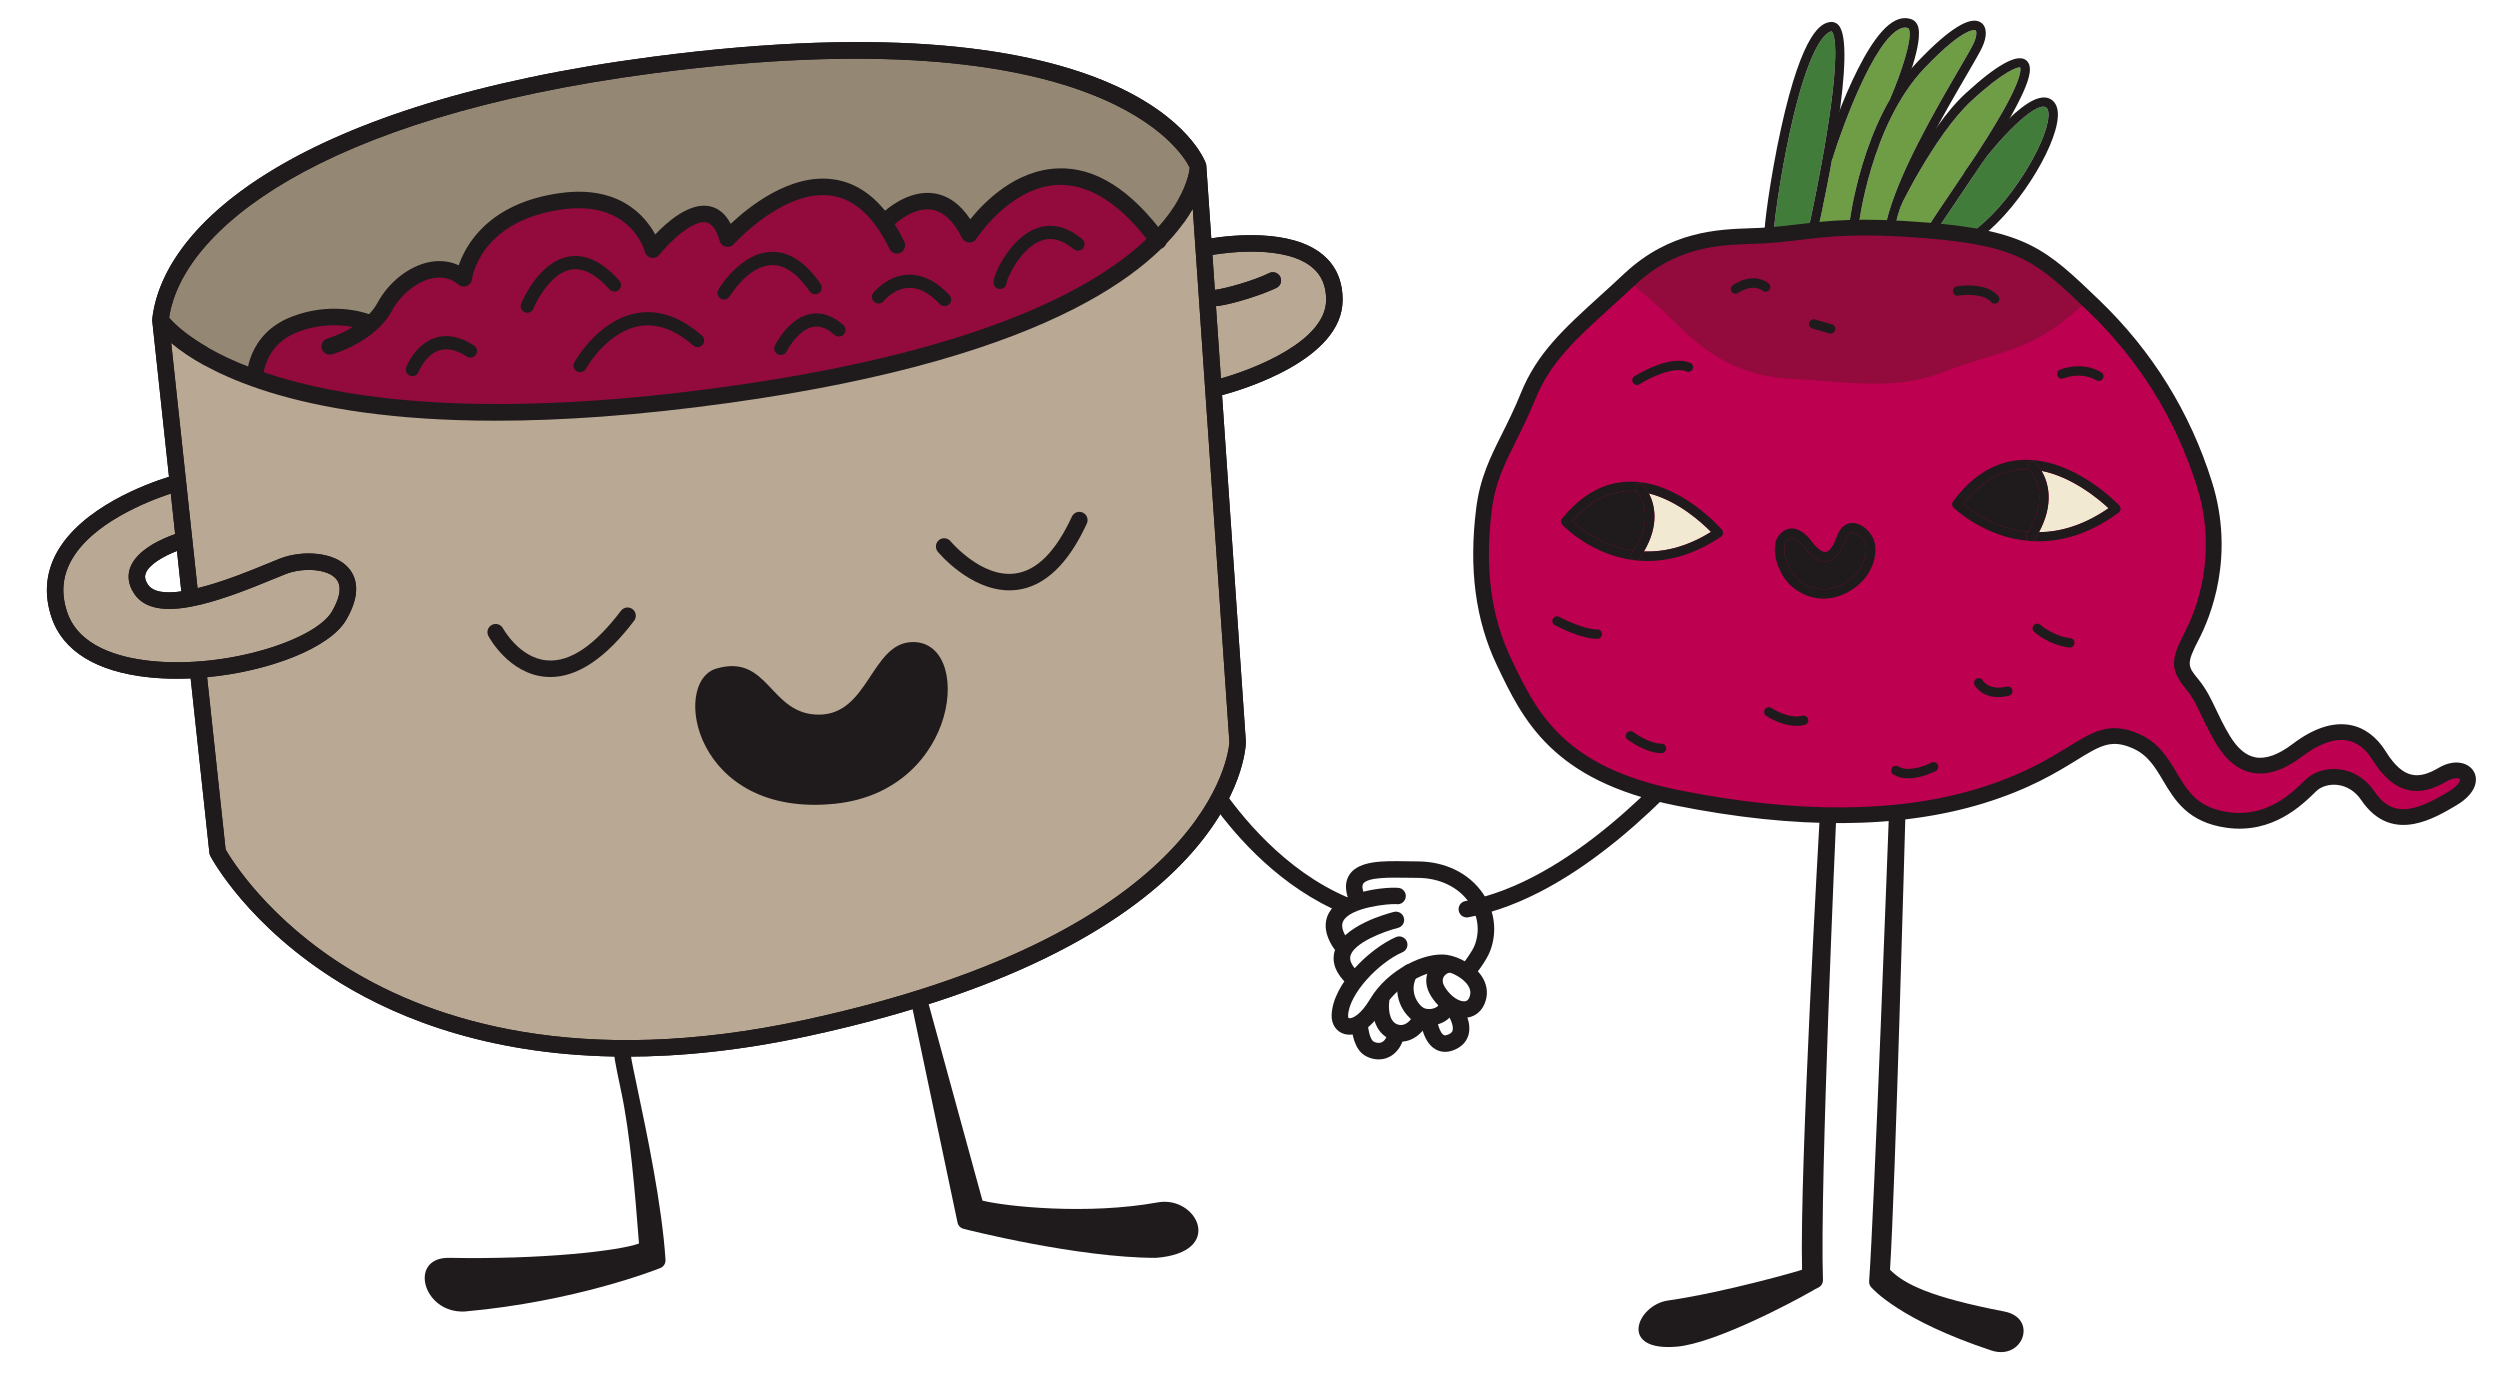 <?xml version="1.0" encoding="UTF-8"?> <!-- Generator: Adobe Illustrator 16.0.0, SVG Export Plug-In . SVG Version: 6.00 Build 0) --> <svg xmlns="http://www.w3.org/2000/svg" xmlns:xlink="http://www.w3.org/1999/xlink" id="Layer_1" x="0px" y="0px" width="296px" height="163px" viewBox="0 0 296 163" xml:space="preserve"> <g> <g> <path fill="#1F1A1B" d="M54.979,155.282c-4.953,0.213-6.665-6.447-1.776-6.354c11.017,0.211,20.061-0.823,22.454-1.695 c-0.478-6.19-1.05-12.982-2.09-17.916c-0.857-4.072-0.909-4.387-0.771-4.797c0.171-0.512,0.722-0.79,1.235-0.619 c0.443,0.149,0.71,0.584,0.661,1.031c0.033,0.416,0.398,2.148,0.785,3.981c1.092,5.18,2.917,13.849,3.319,20.255 c0.025,0.422-0.222,0.811-0.612,0.967c-0.405,0.162-10.044,3.973-23.115,5.142C55.038,155.28,55.009,155.282,54.979,155.282z M74.648,125.136C74.648,125.137,74.648,125.137,74.648,125.136C74.648,125.137,74.648,125.137,74.648,125.136z"></path> </g> <g> <path fill="#1F1A1B" d="M136.871,148.929c-9.235,0-22.282-3.303-22.8-3.44c-0.355-0.098-0.625-0.383-0.7-0.74l-5.466-25.966 c-0.111-0.525,0.226-1.045,0.754-1.156c0.525-0.105,1.045,0.227,1.155,0.756l6.51,23.768c2.767,0.697,12.46,1.721,20.759,0.211 C141.742,141.516,145.132,148.294,136.871,148.929z"></path> </g> <g> <g> <path fill="#B9A893" d="M20.979,79.076c-1.091,0-2.161-0.054-3.18-0.16c-3.969-0.409-9.008-1.826-10.479-6.245 c-0.781-2.342-0.62-4.482,0.493-6.545c2.54-4.712,9.379-7.389,12.2-8.32l0.781-0.258l0.659,6.143l-0.497,0.174 c-1.246,0.436-4.221,1.658-4.917,3.58c-0.297,0.82-0.155,1.666,0.421,2.509c0.682,0.996,1.854,1.479,3.586,1.479 c3.197,0,7.684-1.672,12.056-3.48l0.081-0.031c0.556-0.23,1.043-0.432,1.438-0.587c0.862-0.335,1.91-0.519,2.947-0.519 c1.673,0,3.036,0.475,3.741,1.299c0.614,0.72,1.036,2.105-0.434,4.631c-1.97,3.373-10.799,6.331-18.896,6.331H20.979z"></path> </g> <g> <path fill="#948874" d="M58.952,48.497c-29.003,0-37.936-8.701-39.433-10.443l-0.196-0.23l0.044-0.299 C20.862,27.222,36.944,13.31,77.341,8.011c8.703-1.144,16.772-1.723,23.984-1.723c32.771,0,39.479,11.916,40.138,13.277 l0.08,0.165l-0.017,0.185c-0.184,1.951-3.292,19.279-55.42,26.518c-9.865,1.371-19.001,2.064-27.15,2.064 C58.954,48.497,58.954,48.497,58.952,48.497z"></path> </g> <g> <path fill="#B9A893" d="M74.2,123.815c-15.869,0-26.746-4.59-33.076-8.441c-9.775-5.947-14.199-13.092-14.986-14.463 l-0.069-0.121l-2.279-21.208l0.669-0.064c7.479-0.716,14.189-3.431,15.956-6.459c1.31-2.247,1.438-4.098,0.37-5.349 c-0.825-0.965-2.369-1.518-4.238-1.518c-1.1,0-2.219,0.199-3.152,0.562c-0.417,0.162-0.937,0.378-1.529,0.622 c-1.688,0.696-5.199,2.148-8.316,2.912l-0.738,0.179L19.432,39.03l1.265,1.061c4.029,3.381,14.323,9.057,37.984,9.057 c8.241,0,17.497-0.705,27.511-2.097c39.328-5.462,50.995-16.544,54.449-22.665l1.088-1.93l4.495,65.422l-0.002,0.043 c-0.055,0.93-1.913,22.904-50.768,33.479C88.045,123.003,80.894,123.815,74.2,123.815z"></path> </g> <g> <path fill="#B9A893" d="M143.262,35.658l0.639-0.065c2.027-0.213,5.714-1.494,6.939-2.106c0.102-0.05,0.142-0.134,0.157-0.181 c0.016-0.046,0.033-0.136-0.017-0.237c-0.064-0.127-0.188-0.173-0.279-0.173c-0.049,0-0.095,0.01-0.138,0.033 c-1.865,0.932-5.316,1.889-6.645,2.057l-0.696,0.086l-0.375-5.451l0.597-0.097c0.896-0.147,2.709-0.394,4.757-0.394 c3.413,0,5.959,0.672,7.567,1.998c1.297,1.07,1.921,2.515,1.908,4.42c-0.042,6.126-11.623,9.529-12.942,9.898l-0.784,0.219 L143.262,35.658z"></path> </g> </g> <g> <path fill="#1F1A1B" d="M65.165,80.158c-0.182,0-0.363-0.009-0.544-0.021c-4.343-0.34-6.693-4.641-6.792-4.824 c-0.254-0.475-0.075-1.066,0.399-1.32c0.476-0.254,1.066-0.076,1.321,0.396c0.029,0.055,1.971,3.555,5.235,3.801 c2.701,0.223,5.634-1.774,8.744-5.879c0.325-0.43,0.937-0.512,1.367-0.188c0.429,0.325,0.514,0.937,0.188,1.365 C71.731,77.918,68.396,80.158,65.165,80.158z"></path> </g> <g> <path fill="#1F1A1B" d="M119.509,69.897c-4.63,0-8.307-4.375-8.473-4.572c-0.344-0.416-0.285-1.03,0.13-1.373 c0.414-0.344,1.028-0.289,1.373,0.127c0.038,0.043,3.673,4.367,7.661,3.822c2.556-0.338,4.812-2.604,6.709-6.729 c0.225-0.491,0.804-0.707,1.294-0.48c0.49,0.225,0.704,0.805,0.479,1.294c-2.197,4.78-4.968,7.422-8.236,7.851 C120.13,69.878,119.816,69.897,119.509,69.897z"></path> </g> <g> <path fill="#930B3D" d="M58.956,48.497c-11.155,0-20.556-1.277-27.942-3.795l-0.534-0.184l0.094-0.557 c0.191-1.139,1.006-3.934,4.413-5.259c1.462-0.569,3.003-0.856,4.579-0.856c0.791,0,1.577,0.074,2.338,0.218l1.698,0.318 l-1.475,0.899c-1.634,0.996-3.161,1.431-3.177,1.435c-0.16,0.044-0.258,0.22-0.212,0.383c0.038,0.134,0.161,0.229,0.3,0.229 c0.028,0,0.055-0.004,0.083-0.011c0.051-0.016,4.828-1.363,6.699-4.838c1.138-2.115,3.262-3.797,5.286-4.188 c0.312-0.062,0.622-0.092,0.921-0.092c0.997,0,1.902,0.33,2.688,0.986c0.057,0.048,0.128,0.073,0.2,0.073 c0.039,0,0.077-0.005,0.112-0.022c0.11-0.043,0.186-0.143,0.197-0.258c0.008-0.069,0.902-7.364,11.187-8.833 c0.727-0.103,1.435-0.157,2.104-0.157c6.872,0,8.418,5.414,8.48,5.645c0.031,0.121,0.124,0.211,0.24,0.235 c0.009,0,0.019,0,0.019,0c0.15,0,0.233-0.042,0.289-0.112c0.903-1.145,3.704-4.115,5.796-4.115c0.14,0,0.273,0.012,0.404,0.036 c0.944,0.188,1.652,1.087,2.104,2.671c0.032,0.107,0.121,0.191,0.23,0.217c0.012,0,0.024,0,0.035,0 c0.136,0,0.214-0.034,0.268-0.098c0.569-0.623,5.646-6.029,11.057-6.029c0.355,0,0.71,0.023,1.053,0.07 c2.989,0.419,5.485,2.663,7.419,6.67c0.063,0.131,0.188,0.178,0.282,0.178c0.046,0,0.091-0.012,0.134-0.032 c0.154-0.075,0.221-0.263,0.146-0.416c-0.34-0.703-0.711-1.376-1.106-2.005l-0.303-0.482l0.429-0.371 c0.828-0.72,2.489-1.924,4.321-1.924c0.198,0,0.396,0.016,0.595,0.045c1.607,0.242,2.982,1.492,4.093,3.711 c0.051,0.099,0.152,0.167,0.263,0.17c0.13,0,0.218-0.045,0.278-0.141c0.044-0.068,4.235-6.489,10.279-6.684l0.212-0.002 c3.677,0,7.294,2.238,10.749,6.652l0.372,0.473l-0.436,0.418c-5.995,5.715-19.556,13.421-50.113,17.664 C76.241,47.804,67.107,48.497,58.956,48.497z"></path> </g> <g> <path fill="#1F1A1B" d="M84.848,79.149c6.216-1.775,6.248,5.465,12.104,5.465c5.855,0,6.188-8.34,10.932-8.588 c7.418-0.393,5.857,17.567-8.979,19.131C82.189,96.915,79.383,80.71,84.848,79.149z"></path> </g> <g> <path fill="#1F1A1B" d="M137.952,27.944c-4.004-5.455-8.264-8.174-12.673-8.004c-5.024,0.162-8.754,3.977-10.397,6.02 c-1.182-1.782-2.616-2.81-4.279-3.062c-2.518-0.383-4.771,1.177-5.812,2.051c-1.742-2.144-3.788-3.392-6.117-3.715 c-5.108-0.72-10.031,3.257-12.16,5.271c-0.609-1.18-1.451-1.88-2.518-2.09c-2.358-0.467-4.98,1.832-6.416,3.347 c-1.204-2.214-4.303-5.903-11.349-4.89c-8.355,1.191-11.072,6.078-11.921,8.539c-1.047-0.488-2.217-0.621-3.448-0.386 c-2.42,0.468-4.843,2.369-6.176,4.843c-0.265,0.492-0.608,0.934-0.987,1.333c-0.734-0.265-4.596-1.479-9.18,0.302 c-5.246,2.041-5.307,6.949-5.307,7.156c0,0.54,0.438,0.977,0.977,0.977s0.976-0.437,0.976-0.977c0-0.036,0.046-3.775,4.063-5.336 c2.696-1.049,5.128-0.876,6.553-0.607c-1.526,0.932-2.979,1.354-3.005,1.36c-0.518,0.146-0.822,0.683-0.677,1.202 c0.12,0.431,0.513,0.714,0.939,0.714c0.087,0,0.174-0.011,0.262-0.034c0.208-0.06,5.108-1.457,7.104-5.164 c1.051-1.949,2.99-3.495,4.83-3.853c1.159-0.223,2.188,0.031,3.057,0.757c0.276,0.23,0.657,0.291,0.99,0.154 c0.334-0.135,0.565-0.441,0.606-0.799c0.006-0.068,0.866-6.857,10.621-8.25c8.092-1.156,9.78,4.758,9.848,5.005 c0.093,0.358,0.382,0.635,0.744,0.71c0.362,0.074,0.738-0.059,0.968-0.352c1.098-1.391,3.903-4.156,5.551-3.836 c0.678,0.135,1.215,0.875,1.592,2.2c0.099,0.341,0.376,0.602,0.722,0.681c0.349,0.078,0.71-0.035,0.947-0.3 c0.058-0.064,5.886-6.525,11.522-5.745c2.754,0.385,5.08,2.506,6.912,6.299c0.234,0.486,0.816,0.69,1.304,0.457 c0.485-0.236,0.688-0.819,0.454-1.305c-0.36-0.746-0.742-1.433-1.142-2.068c0.728-0.631,2.549-2,4.38-1.723 c1.381,0.209,2.592,1.337,3.599,3.351c0.157,0.314,0.471,0.521,0.822,0.539c0.368,0.015,0.685-0.153,0.873-0.448 c0.041-0.063,4.024-6.193,9.738-6.377c3.724-0.085,7.437,2.307,11.037,7.208c0.192,0.262,0.487,0.399,0.788,0.399 c0.201,0,0.403-0.062,0.576-0.189C138.179,28.991,138.272,28.378,137.952,27.944z"></path> </g> <g> <path fill="#1F1A1B" d="M158.965,35.558c0.016-2.287-0.784-4.109-2.377-5.424c-3.758-3.098-10.883-2.276-13.171-1.914 l-0.592-8.614c-0.005-0.091-0.025-0.179-0.056-0.265c-0.298-0.827-7.954-20.174-65.596-12.609 C35.5,12.2,19.295,26.358,18.026,37.786c-0.008,0.07-0.008,0.141,0,0.212l1.982,18.452c-2.572,0.802-10.394,3.625-13.328,9.06 c-1.275,2.362-1.471,4.907-0.584,7.571c1.338,4.011,5.337,6.472,11.567,7.116c1.064,0.11,2.157,0.163,3.265,0.163 c0.545,0,1.094-0.012,1.644-0.038l2.222,20.664c0.013,0.122,0.049,0.241,0.106,0.352c0.178,0.339,4.499,8.376,15.447,15.072 c7.139,4.366,18.169,8.695,33.851,8.695c6.387,0,13.55-0.72,21.528-2.446c50.665-10.969,51.764-33.801,51.785-34.768 c0.001-0.031,0-0.061-0.001-0.09l-2.817-41.012C147.225,46.11,158.915,42.583,158.965,35.558z M77.428,8.665 c53.12-6.967,62.593,9.439,63.437,11.189c-0.171,1.834-3.194,18.747-54.849,25.922c-50.734,7.047-64.221-6.092-65.992-8.158 C21.499,27.458,37.328,13.929,77.428,8.665z M17.867,78.257c-3.774-0.391-8.558-1.712-9.918-5.795 c-0.72-2.158-0.573-4.129,0.447-6.022c2.44-4.522,9.165-7.124,11.825-8.002l0.516,4.799c-1.494,0.522-4.541,1.828-5.322,3.983 c-0.258,0.711-0.381,1.824,0.498,3.109c2.478,3.622,9.786,0.99,16.442-1.762c0.584-0.243,1.095-0.453,1.506-0.613 c1.927-0.749,4.879-0.655,5.941,0.593c0.86,1.005,0.202,2.654-0.501,3.862C37.345,75.761,26.861,79.192,17.867,78.257z M20.953,65.235l0.513,4.784c-1.819,0.256-3.317,0.12-3.942-0.794c-0.444-0.65-0.369-1.076-0.274-1.34 C17.637,66.817,19.428,65.826,20.953,65.235z M145.56,87.882c-0.06,1.002-1.984,22.422-50.246,32.869 c-26.869,5.814-44.111-0.022-53.844-5.944c-9.722-5.914-14.104-13.091-14.757-14.228l-2.191-20.398 c7.366-0.705,14.519-3.449,16.466-6.789c1.853-3.174,1.187-5.076,0.301-6.113c-1.705-1.997-5.551-2.148-8.135-1.145 c-0.421,0.166-0.944,0.381-1.545,0.629c-1.795,0.742-5.182,2.136-8.22,2.879l-1.364-12.706c-0.003-0.011,0.001-0.022-0.003-0.033 c0,0,0,0-0.002-0.002l-1.751-16.302c3.947,3.313,14.348,9.213,38.412,9.213c7.717,0,16.842-0.607,27.604-2.102 c39.26-5.454,51.268-16.5,54.936-22.996L145.56,87.882z M144.557,44.808l-0.588-8.555c2.077-0.217,5.82-1.498,7.169-2.172 c0.482-0.241,0.678-0.826,0.437-1.309s-0.826-0.68-1.311-0.437c-1.746,0.872-5.099,1.824-6.428,1.989l-0.285-4.146 c1.826-0.301,8.583-1.186,11.796,1.463c1.133,0.932,1.679,2.209,1.666,3.902C156.979,40.351,148.643,43.667,144.557,44.808z"></path> </g> <g> <path fill="#1F1A1B" d="M158.965,35.558c0.016-2.287-0.784-4.109-2.377-5.424c-3.758-3.098-10.883-2.276-13.171-1.914 l-0.592-8.614c-0.005-0.091-0.025-0.179-0.056-0.265c-0.298-0.827-7.954-20.174-65.596-12.609 C35.5,12.2,19.295,26.358,18.026,37.786c-0.008,0.07-0.008,0.141,0,0.212l1.982,18.452c-2.572,0.802-10.394,3.625-13.328,9.06 c-1.275,2.362-1.471,4.907-0.584,7.571c1.338,4.011,5.337,6.472,11.567,7.116c1.064,0.11,2.157,0.163,3.265,0.163 c0.545,0,1.094-0.012,1.644-0.038l2.222,20.664c0.013,0.122,0.049,0.241,0.106,0.352c0.178,0.339,4.499,8.376,15.447,15.072 c7.139,4.366,18.169,8.695,33.851,8.695c6.387,0,13.55-0.72,21.528-2.446c50.665-10.969,51.764-33.801,51.785-34.768 c0.001-0.031,0-0.061-0.001-0.09l-2.817-41.012C147.225,46.11,158.915,42.583,158.965,35.558z M17.867,78.257 c-3.774-0.391-8.558-1.712-9.918-5.795c-0.72-2.158-0.573-4.129,0.447-6.022c2.44-4.522,9.165-7.124,11.825-8.002l0.516,4.799 c-1.494,0.522-4.541,1.828-5.322,3.983c-0.258,0.711-0.381,1.824,0.498,3.109c2.478,3.622,9.786,0.99,16.442-1.762 c0.584-0.243,1.095-0.453,1.506-0.613c1.927-0.749,4.879-0.655,5.941,0.593c0.86,1.005,0.202,2.654-0.501,3.862 C37.345,75.761,26.861,79.192,17.867,78.257z M20.953,65.235l0.513,4.784c-1.819,0.256-3.317,0.12-3.942-0.794 c-0.444-0.65-0.369-1.076-0.274-1.34C17.637,66.817,19.428,65.826,20.953,65.235z M145.56,87.882 c-0.06,1.002-1.984,22.422-50.246,32.869c-26.869,5.814-44.111-0.022-53.844-5.944c-9.722-5.914-14.104-13.091-14.757-14.228 l-2.191-20.398c7.366-0.705,14.519-3.449,16.466-6.789c1.853-3.174,1.187-5.076,0.301-6.113c-1.705-1.997-5.551-2.148-8.135-1.145 c-0.421,0.166-0.944,0.381-1.545,0.629c-1.795,0.742-5.182,2.136-8.22,2.879l-1.364-12.706c-0.003-0.011,0.001-0.022-0.003-0.033 c0,0,0,0-0.002-0.002l-1.751-16.302c0.944,0.793,2.264,1.734,4.047,2.706c0.02-0.173,0.043-0.35,0.06-0.522 c0.034-0.379,0.132-1.002,0.193-1.66c-2.717-1.564-4.064-2.941-4.545-3.504c1.476-10.16,17.305-23.689,57.404-28.953 c53.12-6.967,62.593,9.439,63.437,11.189c-0.041,0.45-0.259,1.816-1.329,3.725c0.321,0.884,0.491,1.861,0.562,2.87 c0.439-0.605,0.813-1.188,1.123-1.735L145.56,87.882z M144.557,44.808l-0.588-8.555c2.077-0.217,5.82-1.498,7.169-2.172 c0.482-0.241,0.678-0.826,0.437-1.309s-0.826-0.68-1.311-0.437c-1.746,0.872-5.099,1.824-6.428,1.989l-0.285-4.146 c1.826-0.301,8.583-1.186,11.796,1.463c1.133,0.932,1.679,2.209,1.666,3.902C156.979,40.351,148.643,43.667,144.557,44.808z"></path> </g> <g> <path fill="#1F1A1B" d="M48.827,44.534c-0.093,0-0.188-0.016-0.279-0.051c-0.402-0.155-0.604-0.604-0.45-1.01 c0.042-0.107,1.056-2.696,3.4-3.464c1.426-0.468,2.983-0.163,4.632,0.898c0.362,0.233,0.467,0.718,0.232,1.081 s-0.716,0.467-1.079,0.231c-1.233-0.794-2.343-1.038-3.299-0.728c-1.621,0.531-2.421,2.521-2.429,2.541 C49.438,44.345,49.141,44.534,48.827,44.534z"></path> </g> <g> <path fill="#1F1A1B" d="M62.43,37.03c-0.097,0-0.196-0.02-0.292-0.058c-0.399-0.162-0.594-0.616-0.432-1.017 c0.081-0.202,2.035-4.951,5.634-5.576c1.983-0.345,3.999,0.612,5.992,2.849c0.287,0.322,0.26,0.813-0.062,1.101 s-0.815,0.26-1.103-0.062c-1.609-1.806-3.145-2.596-4.56-2.349c-2.284,0.397-3.989,3.472-4.454,4.624 C63.031,36.846,62.737,37.03,62.43,37.03z"></path> </g> <g> <path fill="#1F1A1B" d="M68.684,44.067c-0.128,0-0.258-0.033-0.378-0.098c-0.378-0.21-0.515-0.688-0.306-1.062 c0.114-0.206,2.831-5.025,7.408-5.834c2.563-0.455,5.154,0.439,7.704,2.651c0.325,0.282,0.359,0.776,0.077,1.101 c-0.283,0.328-0.776,0.361-1.101,0.078c-2.177-1.887-4.332-2.658-6.409-2.293c-3.852,0.682-6.288,5.01-6.312,5.053 C69.225,43.921,68.958,44.067,68.684,44.067z"></path> </g> <g> <path fill="#1F1A1B" d="M85.727,35.467c-0.135,0-0.271-0.036-0.396-0.108c-0.371-0.219-0.494-0.697-0.276-1.069 c0.104-0.177,2.594-4.331,6.223-4.464c2.112-0.102,4.087,1.198,5.881,3.792c0.246,0.353,0.158,0.839-0.196,1.086 c-0.356,0.245-0.842,0.156-1.087-0.198c-1.472-2.125-2.997-3.184-4.541-3.119c-2.782,0.102-4.912,3.662-4.934,3.696 C86.254,35.329,85.993,35.467,85.727,35.467z"></path> </g> <g> <path fill="#1F1A1B" d="M92.45,42.032c-0.114,0-0.231-0.023-0.341-0.076c-0.389-0.189-0.55-0.656-0.36-1.046 c0.064-0.131,1.591-3.216,4.182-3.731c1.325-0.269,2.642,0.174,3.917,1.3c0.322,0.287,0.353,0.778,0.066,1.103 c-0.285,0.322-0.778,0.354-1.102,0.066c-0.901-0.795-1.743-1.104-2.576-0.938c-1.527,0.305-2.743,2.186-3.083,2.885 C93.017,41.871,92.74,42.032,92.45,42.032z"></path> </g> <g> <path fill="#1F1A1B" d="M111.839,36.247c-0.209,0-0.417-0.082-0.571-0.246c-1.236-1.326-2.487-1.974-3.698-1.918 c-1.724,0.073-2.923,1.539-2.935,1.553c-0.267,0.342-0.758,0.4-1.097,0.133c-0.339-0.265-0.397-0.756-0.132-1.097 c0.066-0.083,1.636-2.045,4.097-2.149c1.692-0.058,3.346,0.739,4.906,2.412c0.295,0.315,0.278,0.809-0.038,1.104 C112.221,36.179,112.029,36.247,111.839,36.247z"></path> </g> <g> <path fill="#1F1A1B" d="M118.406,34.216c-0.327,0-0.633-0.205-0.741-0.534c-0.283-0.845,1.494-4.416,3.795-5.988 c1.49-1.017,3.857-1.737,6.67,0.606c0.331,0.275,0.376,0.769,0.1,1.1c-0.275,0.332-0.768,0.376-1.099,0.1 c-1.365-1.137-2.641-1.459-3.899-0.986c-2.377,0.895-3.904,4.279-4.045,4.898c0.011,0.336-0.197,0.653-0.533,0.766 C118.571,34.204,118.487,34.216,118.406,34.216z M119.146,33.188L119.146,33.188L119.146,33.188z M119.146,33.188L119.146,33.188 L119.146,33.188z"></path> </g> </g> <g> <g> <g> <g> <path fill="#1F1A1B" d="M159.6,106.271c-7.561-3.204-12.815-9.805-15.283-13.467c-0.2,0.825-0.432,1.641-0.697,2.447 c2.884,3.998,8.092,9.875,15.428,12.91c0.093,0.039,0.188,0.047,0.284,0.056C159.171,107.571,159.235,106.823,159.6,106.271z"></path> </g> </g> <g> <g> <path fill="#1F1A1B" d="M173.67,108.626c-0.461,0-0.872-0.33-0.958-0.799c-0.1-0.529,0.251-1.039,0.782-1.139 c12.39-2.293,23.749-15.023,28.024-19.814c1.787-2.004,2.017-2.26,2.606-2.26c0.54,0,0.976,0.438,0.976,0.977 c0,0.39-0.228,0.727-0.558,0.881c-0.245,0.221-0.917,0.973-1.566,1.701c-4.398,4.928-16.08,18.021-29.127,20.436 C173.789,108.62,173.729,108.626,173.67,108.626z"></path> </g> </g> <g> <path fill="#1F1A1B" d="M173.801,115.913c-0.217,0-0.435-0.072-0.616-0.219c-0.418-0.341-0.48-0.955-0.141-1.373 c0.339-0.416,1.278-1.661,1.568-2.429c0.633-1.673,0.395-3.499-0.65-5.013c-1.292-1.867-3.532-2.939-6.147-2.939 c-0.423,0-0.861-0.007-1.304-0.014c-1.924-0.032-4.56-0.072-5.1,0.693c-0.197,0.283-0.059,0.818,0.094,1.219 c0.19,0.504-0.062,1.067-0.566,1.259c-0.504,0.188-1.067-0.062-1.26-0.567c-0.463-1.224-0.418-2.242,0.135-3.029 c1.135-1.616,3.979-1.574,6.729-1.526c0.433,0.008,0.859,0.015,1.272,0.015c3.267,0,6.092,1.379,7.753,3.779 c1.416,2.049,1.732,4.531,0.871,6.812c-0.455,1.206-1.736,2.795-1.879,2.973C174.365,115.792,174.084,115.913,173.801,115.913z"></path> </g> <g> <path fill="#1F1A1B" d="M158.738,112.725c-0.313,0-0.622-0.151-0.81-0.429c-1.486-2.203-0.988-3.732-0.311-4.626 c1.889-2.483,7.542-2.715,8.163-2.507c0.512,0.17,0.788,0.722,0.617,1.233c-0.157,0.47-0.638,0.741-1.108,0.649 c-0.879-0.053-5.273,0.367-6.21,1.942c-0.118,0.2-0.48,0.812,0.467,2.216c0.302,0.445,0.184,1.053-0.263,1.354 C159.116,112.671,158.926,112.725,158.738,112.725z"></path> </g> <g> <path fill="#1F1A1B" d="M160.2,116.824c-0.237,0-0.476-0.087-0.664-0.262c-1.357-1.267-1.873-2.569-1.534-3.876 c0.804-3.093,6.405-4.561,7.041-4.717c0.523-0.127,1.053,0.191,1.182,0.715c0.13,0.522-0.19,1.053-0.714,1.182 c-1.659,0.412-5.219,1.764-5.619,3.312c-0.145,0.558,0.183,1.218,0.977,1.958c0.394,0.367,0.416,0.985,0.047,1.377 C160.724,116.72,160.462,116.824,160.2,116.824z"></path> </g> <g> <path fill="#1F1A1B" d="M159.78,122.509c-0.222,0-0.431-0.031-0.621-0.087c-0.948-0.278-1.535-1.159-1.494-2.249 c0.138-3.723,4.527-7.879,7.613-9.221c0.494-0.215,1.069,0.01,1.284,0.506c0.214,0.494-0.012,1.07-0.506,1.285 c-2.82,1.225-6.345,4.93-6.441,7.501c0,0.028-0.008,0.274,0.094,0.304c0.328,0.104,1.375-0.331,2.515-2.266 c2.049-3.478,6.504-5.623,9.123-5.221c1.369,0.212,3.227,1.169,4.131,2.592c0.562,0.887,0.713,1.859,0.432,2.812 c-0.335,1.14-1.132,1.876-2.187,2.021c-1.487,0.213-3.212-0.824-4.296-2.559c-0.608-0.976-0.66-1.895-0.438-2.642 c-1.777,0.603-3.921,2.014-5.083,3.985C162.493,121.671,160.945,122.509,159.78,122.509z M171.658,115.169 c-0.133,0-0.426,0.098-0.642,0.37c-0.361,0.453-0.163,0.987,0.065,1.354c0.743,1.186,1.782,1.74,2.374,1.659 c0.112-0.015,0.409-0.056,0.579-0.638c0.122-0.408,0.055-0.806-0.205-1.215c-0.396-0.621-1.177-1.153-1.919-1.457 c-0.069-0.016-0.139-0.039-0.205-0.068C171.694,115.173,171.678,115.169,171.658,115.169z"></path> </g> <g> <path fill="#1F1A1B" d="M169.185,121.43c-0.754,0-1.564-0.231-2.236-0.87c-1.856-1.764-1.848-4.316-0.882-5.93 c0.278-0.462,0.878-0.609,1.341-0.335c0.462,0.278,0.611,0.878,0.334,1.34c-0.566,0.944-0.56,2.454,0.551,3.509 c0.43,0.406,1.021,0.342,1.255,0.299c0.473-0.093,0.718-0.322,0.749-0.395c0-0.537,0.434-0.948,0.972-0.948 c0.54,0,0.972,0.464,0.972,1.003c0,0.834-0.602,1.609-1.569,2.025C170.254,121.308,169.732,121.43,169.185,121.43z"></path> </g> <g> <path fill="#1F1A1B" d="M165.887,123.327c-0.363,0-0.747-0.068-1.152-0.223c-2.142-0.815-2.379-3.374-2.181-4.758 c0.076-0.536,0.568-0.906,1.105-0.83c0.533,0.077,0.903,0.572,0.827,1.105c-0.087,0.605-0.086,2.268,0.942,2.658 c1.2,0.461,1.963-1.103,1.995-1.168c0.231-0.486,0.815-0.694,1.302-0.459c0.485,0.234,0.691,0.817,0.457,1.303 C168.738,121.881,167.561,123.327,165.887,123.327z"></path> </g> <g> <path fill="#1F1A1B" d="M163.231,125.432c-0.858,0-1.632-0.37-2.054-0.786c-1.027-1.007-1.155-2.918-1.171-3.291 c-0.021-0.537,0.396-0.992,0.936-1.017c0.537-0.042,0.993,0.397,1.016,0.936c0.026,0.595,0.232,1.631,0.588,1.98 c0.098,0.098,0.496,0.296,0.896,0.202c0.353-0.08,0.629-0.389,0.819-0.912c0.185-0.507,0.743-0.767,1.251-0.584 c0.508,0.184,0.768,0.744,0.584,1.25c-0.567,1.561-1.636,2.018-2.223,2.15C163.659,125.409,163.442,125.432,163.231,125.432z"></path> </g> <g> <path fill="#1F1A1B" d="M171.1,124.54c-0.461,0-0.83-0.134-1.099-0.281c-0.963-0.526-1.586-1.732-1.852-3.588 c-0.076-0.531,0.296-1.027,0.828-1.104c0.537-0.078,1.029,0.294,1.104,0.828c0.193,1.35,0.582,2.002,0.856,2.151 c0.046,0.026,0.188,0.104,0.572-0.071c0.356-0.16,0.443-0.338,0.48-0.474c0.155-0.567-0.334-1.531-0.581-1.885 c-0.311-0.44-0.204-1.05,0.237-1.358s1.051-0.203,1.36,0.239c0.134,0.191,1.303,1.918,0.868,3.518 c-0.147,0.538-0.536,1.274-1.557,1.737C171.859,124.462,171.454,124.54,171.1,124.54z"></path> </g> </g> <g> <g> <g> <g> <path fill="#6E9D45" d="M233.668,5.149c0.44-0.93,0.356-1.482,0.247-1.559c-0.009-0.008-1.204-0.598-6.034,4.457 c-5.925,6.199-7.583,16.916-7.815,18.633c1.107-0.021,2.214-0.014,3.317,0.016c-0.058-0.113-0.079-0.245-0.048-0.38 c1.3-5.548,5.838-13.343,8.549-17.999C232.728,6.871,233.392,5.729,233.668,5.149z"></path> </g> <g> <path fill="#6E9D45" d="M239.188,7.994c-0.245-0.106-1.865,0.353-5.732,3.909c-3.568,3.286-7.044,9.76-8.336,12.314 c-0.284,0.818-0.524,1.609-0.699,2.355c-0.013,0.055-0.035,0.107-0.063,0.156c0.902,0.038,1.8,0.088,2.689,0.154 c0.407,0.029,0.815,0.055,1.224,0.082c0.013-0.062,0.031-0.123,0.066-0.178c0.583-0.953,1.524-2.342,2.614-3.949 c0.545-0.802,1.133-1.671,1.735-2.568c0.004-0.008,0.004-0.018,0.01-0.024c0.027-0.039,0.059-0.083,0.09-0.128 c2.234-3.342,4.648-7.117,5.832-9.846C239.435,8.39,239.192,7.997,239.188,7.994z"></path> </g> <g> <path fill="#427C3A" d="M242.522,13.29c-0.061-0.479-0.259-0.57-0.324-0.602c-1.117-0.511-4.43,2.6-7.324,6.295 c-1.032,1.581-2.074,3.121-2.999,4.484c-0.962,1.418-1.808,2.665-2.384,3.576c1.18,0.073,2.36,0.146,3.535,0.246 c0.328,0.027,0.656,0.061,0.979,0.116c-0.015-0.181,0.055-0.364,0.207-0.485C238.603,23.405,242.847,15.913,242.522,13.29z"></path> </g> <g> <path fill="#6E9D45" d="M226.017,3.431c-0.02-0.048-0.043-0.083-0.059-0.09c-0.318-0.123-0.658-0.096-1.041,0.09 c-3.064,1.473-6.742,11.477-7.901,15.208c-0.019,0.062-0.05,0.112-0.085,0.16c-0.646,3.612-1.324,6.759-1.609,8.05 c-0.012,0.048-0.03,0.092-0.051,0.133h0.001c1.21-0.131,2.435-0.216,3.664-0.266c0.112-0.942,1.126-8.627,4.931-15.121 c0.004-0.064,0.017-0.129,0.043-0.189C224.976,8.925,226.493,4.57,226.017,3.431z"></path> </g> <g> <path fill="#427C3A" d="M216.841,3.716c0,0-0.02,0-0.047,0.008c-0.556,0.129-2.545,1.358-4.822,11.693 c-1.291,5.861-2.005,11.627-1.951,12.223c0.004,0.02,0.004,0.039,0.005,0.06c1.444-0.202,2.886-0.423,4.333-0.604 c-0.115-0.131-0.167-0.307-0.128-0.489c0.013-0.056,1.253-5.673,2.146-11.341C218.097,4.337,216.894,3.736,216.841,3.716z"></path> </g> </g> <g> <path fill="#BE0050" d="M285.712,96.926c-2.323,0.437-4.165-0.405-5.633-2.569c-0.807-1.193-1.984-1.924-3.315-2.059 c-0.4-0.04-0.803-0.023-1.192,0.05c-0.698,0.131-1.326,0.442-1.77,0.874l-0.062,0.061c-1.221,1.193-3.494,3.415-6.785,4.031 c-1.039,0.195-2.121,0.22-3.216,0.07c-4.292-0.589-5.71-2.973-7.081-5.273c-0.988-1.662-1.924-3.23-3.905-4.098 c-1.206-0.529-2.198-0.68-3.217-0.488c-1.229,0.23-2.401,0.952-4.024,1.95c-2.326,1.432-5.512,3.392-10.868,5.036 c-1.688,0.52-3.474,0.957-5.308,1.299c-8.748,1.643-19.111,1.287-30.806-1.057c-14.358-2.877-17.74-9.983-20.724-16.253 c-2.494-5.241-3.277-11.204-2.4-18.236c0.436-3.481,1.626-5.864,3.003-8.626c0.729-1.457,1.481-2.967,2.238-4.839 c1.863-4.613,4.982-7.448,9.302-11.372c0.897-0.816,1.826-1.66,2.82-2.59c2.667-2.494,5.704-4.035,9.287-4.705 c1.922-0.363,3.727-0.424,5.178-0.473c0.443-0.016,0.854-0.028,1.236-0.051c1.781-0.094,3.256-0.27,4.682-0.441 c3.42-0.41,6.953-0.836,14.977-0.186c11.578,0.94,13.86,3.131,19.959,8.988c6.2,5.955,10.641,13.107,13.199,21.266 c2.699,8.609-0.171,15.604-1.531,18.209c-1.574,3.021-1.441,3.58,0.017,5.363c0.925,1.133,1.431,2.204,2.02,3.446 c0.437,0.925,0.933,1.972,1.69,3.22c0.979,1.621,2.13,2.568,3.416,2.814c0.482,0.09,0.996,0.086,1.528-0.014 c1.037-0.194,2.178-0.758,3.392-1.68c1.517-1.148,2.964-1.859,4.304-2.109c0.7-0.133,1.382-0.141,2.026-0.021 c1.491,0.276,2.8,1.257,3.782,2.837c1.511,2.43,3.079,3.399,4.938,3.05c0.659-0.124,1.358-0.411,2.202-0.903 c0.42-0.244,0.837-0.406,1.244-0.48c0.887-0.168,1.68,0.099,2.021,0.677c0.416,0.703,0.189,1.955-1.821,3.155 C289.251,95.553,287.522,96.585,285.712,96.926L285.712,96.926z"></path> </g> <g> <path fill="#930B3D" d="M247.455,35.362c-5.639-5.4-8.158-7.476-19.327-8.381c-8.023-0.65-11.557-0.225-14.977,0.186 c-1.426,0.172-2.9,0.348-4.682,0.441c-0.383,0.022-0.793,0.035-1.236,0.051c-1.451,0.049-3.256,0.109-5.178,0.473 c-3.583,0.67-6.62,2.211-9.287,4.705c-0.078,0.073-0.154,0.143-0.232,0.217c0.35,0.293,0.69,0.578,1.031,0.859 c1.104,0.919,2.246,1.869,3.538,3.097c0.278,0.265,0.57,0.554,0.886,0.864c1.034,1.021,2.319,2.291,3.901,3.438 c2.95,2.141,6.156,3.289,9.802,3.512c1.359,0.081,2.609,0.177,3.819,0.268c5.819,0.439,10.024,0.756,14.655-1.059 c1.877-0.736,3.492-1.227,5.053-1.701c2.951-0.896,5.5-1.672,8.328-3.748C244.968,37.542,246.27,36.468,247.455,35.362z"></path> </g> <g> <path fill="#1F1A1B" d="M285.827,97.548c-2.129,0.399-4.402-0.081-6.271-2.838c-0.7-1.033-1.715-1.666-2.856-1.782 c-0.944-0.096-1.885,0.191-2.456,0.747l-0.062,0.061c-1.664,1.627-5.133,5.015-10.529,4.274 c-4.592-0.63-6.158-3.258-7.538-5.575c-0.977-1.641-1.819-3.057-3.616-3.842c-2.537-1.113-3.827-0.318-6.656,1.423 c-2.354,1.448-5.578,3.433-11.012,5.101c-9.883,3.031-22.135,3.118-36.424,0.258c-14.67-2.939-18.123-10.197-21.172-16.604 c-2.547-5.35-3.349-11.43-2.454-18.584c0.448-3.59,1.659-6.018,3.062-8.83c0.725-1.451,1.473-2.949,2.218-4.793 c1.917-4.748,5.083-7.625,9.465-11.606c0.898-0.815,1.828-1.66,2.812-2.583c5.369-5.023,11.092-5.218,14.876-5.349 c0.431-0.015,0.84-0.028,1.225-0.048l0,0c1.762-0.094,3.227-0.27,4.643-0.439c3.448-0.413,7.014-0.842,15.1-0.187 c11.803,0.957,14.13,3.192,20.348,9.161c6.277,6.029,10.772,13.273,13.364,21.535c2.769,8.832-0.178,16.015-1.574,18.691 c-1.507,2.89-1.286,3.162-0.056,4.668c0.973,1.19,1.496,2.295,2.102,3.574c0.432,0.911,0.92,1.941,1.66,3.166 c0.884,1.46,1.892,2.307,2.995,2.519c1.241,0.237,2.728-0.293,4.417-1.574c2.469-1.874,4.768-2.63,6.827-2.249 c1.673,0.309,3.127,1.39,4.205,3.123c2.129,3.426,3.982,3.281,6.282,1.938c1.876-1.096,3.527-0.603,4.131,0.419 c0.563,0.956,0.367,2.581-2.04,4.021C289.557,96.108,287.751,97.185,285.827,97.548z M275.342,91.14 c0.497-0.092,1.019-0.117,1.545-0.064c1.699,0.174,3.194,1.094,4.209,2.59c2.16,3.189,4.756,2.489,8.788,0.08 c1.342-0.801,1.428-1.418,1.393-1.479c-0.072-0.121-0.689-0.281-1.587,0.243c-2.271,1.325-5.654,2.503-8.803-2.561 c-0.806-1.296-1.803-2.063-2.962-2.276c-1.504-0.278-3.359,0.379-5.365,1.9c-2.128,1.615-4.109,2.261-5.891,1.92 c-1.645-0.314-3.07-1.451-4.239-3.383c-0.788-1.303-1.299-2.38-1.749-3.332c-0.578-1.217-1.032-2.18-1.861-3.193 c-1.852-2.27-1.879-3.398-0.153-6.707c1.29-2.471,4.011-9.104,1.448-17.274c-2.496-7.959-6.828-14.939-12.878-20.749 c-6.032-5.793-8.064-7.744-19.208-8.647c-7.9-0.641-11.371-0.225-14.729,0.181c-1.445,0.171-2.941,0.352-4.764,0.447 c-0.396,0.02-0.816,0.035-1.262,0.051c-3.715,0.126-8.806,0.301-13.667,4.848c-0.993,0.932-1.93,1.779-2.832,2.601 c-4.199,3.815-7.232,6.571-8.99,10.927c-0.773,1.912-1.572,3.514-2.278,4.928c-1.381,2.767-2.473,4.955-2.883,8.229 c-0.849,6.792-0.1,12.533,2.289,17.555c3.001,6.303,6.103,12.822,19.858,15.576c13.981,2.802,25.929,2.73,35.511-0.211 c5.207-1.599,8.315-3.511,10.584-4.906c2.979-1.836,4.947-3.047,8.378-1.543c2.344,1.027,3.424,2.841,4.468,4.594 c1.334,2.241,2.488,4.176,6.193,4.684c4.493,0.617,7.41-2.23,8.977-3.76l0.062-0.061 C273.573,91.729,274.417,91.315,275.342,91.14z"></path> </g> <g> <path fill="#1F1A1B" d="M209.573,28.28c-0.303,0.058-0.597-0.15-0.652-0.456c-0.126-0.667,0.668-6.733,1.924-12.483 c2.619-11.982,4.934-12.527,5.693-12.705c0.424-0.1,0.812,0.011,1.111,0.305c2.318,2.289-1.533,20.316-2.328,23.908 c-0.067,0.3-0.365,0.49-0.665,0.424c-0.302-0.066-0.493-0.365-0.426-0.667c0.013-0.056,1.253-5.673,2.146-11.341 c1.721-10.928,0.518-11.528,0.465-11.549c0,0-0.02,0-0.047,0.008c-0.556,0.129-2.545,1.358-4.822,11.693 c-1.291,5.861-2.005,11.627-1.951,12.223C210.077,27.944,209.876,28.224,209.573,28.28z"></path> </g> <g> <path fill="#1F1A1B" d="M216.585,19.021c-0.086,0.018-0.178,0.012-0.268-0.016c-0.294-0.092-0.459-0.402-0.368-0.697 c0.177-0.568,4.354-13.899,8.483-15.884c0.668-0.32,1.318-0.362,1.934-0.122c0.211,0.084,0.502,0.273,0.681,0.696 c0.796,1.907-1.62,7.706-2.112,8.849c-0.121,0.281-0.45,0.412-0.732,0.291c-0.285-0.121-0.414-0.449-0.293-0.732 c1.066-2.48,2.584-6.835,2.107-7.975c-0.02-0.048-0.043-0.083-0.059-0.09c-0.318-0.123-0.658-0.096-1.041,0.09 c-3.064,1.473-6.742,11.477-7.901,15.208C216.952,18.841,216.783,18.983,216.585,19.021z"></path> </g> <g> <path fill="#1F1A1B" d="M223.98,26.992c-0.073,0.013-0.151,0.013-0.229-0.004c-0.302-0.069-0.487-0.37-0.417-0.672 c1.3-5.548,5.838-13.343,8.549-17.999c0.844-1.446,1.508-2.588,1.784-3.168c0.44-0.93,0.356-1.482,0.247-1.559 c-0.009-0.008-1.204-0.598-6.034,4.457c-6.423,6.721-7.833,18.755-7.847,18.877c-0.031,0.307-0.308,0.525-0.616,0.492 c-0.307-0.035-0.526-0.311-0.492-0.616c0.057-0.509,1.462-12.528,8.147-19.524c3.729-3.902,6.245-5.453,7.476-4.604 c0.712,0.489,0.761,1.621,0.127,2.955c-0.296,0.621-0.937,1.724-1.826,3.252c-2.681,4.602-7.166,12.307-8.429,17.693 C224.368,26.794,224.192,26.954,223.98,26.992z"></path> </g> <g> <path fill="#1F1A1B" d="M228.915,27.628c-0.131,0.023-0.272,0.003-0.395-0.074c-0.264-0.16-0.346-0.504-0.184-0.766 c0.583-0.953,1.524-2.342,2.614-3.949c2.594-3.824,6.146-9.062,7.667-12.566c0.816-1.883,0.574-2.275,0.57-2.278 c-0.245-0.106-1.865,0.353-5.732,3.909c-4.485,4.131-8.825,13.3-8.865,13.39c-0.123,0.284-0.059,0.251-0.342,0.128 c-0.283-0.122-0.412-0.451-0.289-0.733c0.165-0.379,4.08-9.313,8.74-13.604c3.688-3.395,6.094-4.736,7.147-3.989 c0.925,0.661,0.376,2.282-0.206,3.622c-1.562,3.602-5.148,8.89-7.767,12.752c-1.082,1.596-2.017,2.973-2.587,3.904 C229.202,27.509,229.064,27.6,228.915,27.628z"></path> </g> <g> <path fill="#1F1A1B" d="M234.664,27.905c-0.196,0.039-0.405-0.033-0.538-0.199c-0.193-0.24-0.154-0.594,0.086-0.785 c4.391-3.516,8.635-11.008,8.311-13.631c-0.061-0.479-0.259-0.57-0.324-0.602c-1.294-0.594-5.537,3.68-8.659,8.086 c-0.177,0.252-0.457,0.427-0.71,0.248c-0.252-0.178-0.312-0.526-0.133-0.776c1.174-1.657,7.165-9.855,9.967-8.573 c0.379,0.174,0.854,0.573,0.967,1.482c0.401,3.252-4.244,11.052-8.719,14.638C234.837,27.853,234.753,27.889,234.664,27.905z"></path> </g> <g> <path fill="#1F1A1B" d="M237.541,82.44c-2.745,0.516-3.709-1.253-3.749-1.332c-0.145-0.271-0.039-0.609,0.232-0.753 s0.606-0.04,0.752,0.228c0.035,0.062,0.737,1.205,2.818,0.707c0.303-0.071,0.6,0.111,0.672,0.41 c0.071,0.303-0.113,0.603-0.412,0.674C237.747,82.4,237.644,82.423,237.541,82.44z"></path> </g> <g> <path fill="#1F1A1B" d="M205.452,33.589c2.41-1.41,3.916-0.069,3.98-0.009c0.227,0.208,0.241,0.562,0.032,0.79 c-0.207,0.225-0.557,0.24-0.782,0.037c-0.055-0.047-1.1-0.886-2.893,0.285c-0.262,0.167-0.604,0.098-0.772-0.162 c-0.168-0.258-0.097-0.604,0.162-0.771C205.271,33.698,205.362,33.642,205.452,33.589z"></path> </g> <g> <path fill="#1F1A1B" d="M245.165,76.663c-0.054,0.013-0.111,0.013-0.168,0.007c-2.368-0.28-4.085-1.794-4.156-1.856 c-0.23-0.207-0.25-0.561-0.043-0.789c0.205-0.229,0.557-0.25,0.787-0.045c0.031,0.027,1.545,1.346,3.542,1.582 c0.308,0.035,0.526,0.313,0.488,0.619C245.587,76.429,245.398,76.62,245.165,76.663z"></path> </g> <g> <path fill="#1F1A1B" d="M213.451,85.874c-2.09,0.393-4.243-1.059-4.336-1.125c-0.254-0.173-0.319-0.521-0.146-0.773 c0.175-0.256,0.521-0.32,0.775-0.146l0,0c0.02,0.013,1.991,1.34,3.666,0.91c0.289-0.078,0.602,0.104,0.68,0.402 c0.076,0.298-0.104,0.604-0.402,0.679C213.61,85.841,213.531,85.859,213.451,85.874z"></path> </g> <g> <path fill="#1F1A1B" d="M196.823,89.157c-0.031,0.006-0.062,0.01-0.094,0.01c-1.791,0.037-3.921-1.523-4.013-1.59 c-0.246-0.185-0.299-0.534-0.116-0.781c0.184-0.248,0.532-0.3,0.782-0.117c0.528,0.39,2.155,1.396,3.325,1.373 c0.309-0.008,0.563,0.238,0.567,0.547C197.282,88.874,197.085,89.11,196.823,89.157z"></path> </g> <g> <path fill="#1F1A1B" d="M189.225,75.626c-0.029,0.006-0.057,0.008-0.085,0.01c-1.881,0.061-4.92-1.545-5.049-1.613 c-0.271-0.145-0.374-0.481-0.229-0.754c0.145-0.272,0.482-0.375,0.754-0.23c0.803,0.426,3.173,1.524,4.485,1.482 c0.309-0.012,0.567,0.231,0.576,0.539C189.688,75.339,189.49,75.577,189.225,75.626z"></path> </g> <g> <path fill="#1F1A1B" d="M193.921,45.575c-0.217,0.04-0.447-0.051-0.573-0.248c-0.167-0.259-0.091-0.604,0.167-0.769 c0.169-0.108,4.151-2.64,6.606-1.595c0.283,0.122,0.415,0.449,0.294,0.732c-0.121,0.284-0.449,0.416-0.731,0.295 c-1.589-0.676-4.554,0.857-5.564,1.506C194.058,45.536,193.989,45.563,193.921,45.575z"></path> </g> <g> <path fill="#1F1A1B" d="M216.859,39.489c-0.082,0.015-0.171,0.013-0.256-0.012l-2.007-0.574 c-0.297-0.084-0.469-0.394-0.383-0.688c0.085-0.299,0.394-0.471,0.689-0.385l2.007,0.572c0.296,0.084,0.468,0.394,0.383,0.689 C217.233,39.304,217.06,39.452,216.859,39.489z"></path> </g> <g> <path fill="#1F1A1B" d="M236.271,35.949c-0.188,0.036-0.39-0.026-0.526-0.183c-0.899-1.039-3.14-0.893-3.854-0.758 c-0.304,0.057-0.596-0.144-0.653-0.445c-0.056-0.305,0.144-0.595,0.446-0.652c0.139-0.025,3.4-0.612,4.906,1.125 c0.203,0.234,0.178,0.586-0.057,0.786C236.455,35.89,236.364,35.933,236.271,35.949z"></path> </g> <g> <path fill="#1F1A1B" d="M224.203,90.731c0.169-0.09,0.38-0.09,0.557,0.017c1.173,0.718,3.264-0.104,3.904-0.447 c0.271-0.147,0.61-0.046,0.756,0.225c0.146,0.272,0.045,0.609-0.227,0.757c-0.124,0.068-3.054,1.617-5.017,0.418 c-0.263-0.162-0.346-0.505-0.186-0.768C224.046,90.844,224.118,90.778,224.203,90.731z"></path> </g> <g> <path fill="#1F1A1B" d="M248.603,45.095c-0.126,0.023-0.261,0.005-0.382-0.066c-1.866-1.076-3.872-0.24-3.892-0.232 c-0.283,0.123-0.611-0.01-0.732-0.295c-0.121-0.279,0.012-0.611,0.294-0.73c0.103-0.044,2.544-1.061,4.888,0.291 c0.268,0.154,0.359,0.497,0.205,0.762C248.898,44.971,248.759,45.064,248.603,45.095z"></path> </g> <g> <g> <path fill="#F1E9D1" d="M195.229,58.417c3.44,0.859,6.297,3.484,7.356,4.562c-2.926,1.823-5.615,2.396-7.943,2.312 C196.521,62.103,195.894,59.702,195.229,58.417z"></path> </g> <g> <path fill="#1F1A1B" d="M193.396,65.181c-3.725-0.521-6.346-2.635-7.25-3.467c2.021-2.336,4.304-3.537,6.793-3.574 c0.267-0.004,0.531,0.006,0.795,0.027C193.914,58.354,196.212,60.897,193.396,65.181z"></path> </g> <g> <path fill="#1F1A1B" d="M219.284,63.04c-0.393,0.033-0.629,0.506-0.768,0.893c-0.556,1.559-1.264,2.389-2.16,2.52 c-0.895,0.139-1.811-0.433-2.801-1.743c-0.479-0.637-1.023-1.03-1.418-1.023c-0.088,0-0.354,0.005-0.683,0.464 c-0.536,0.749-0.019,3.243,1.456,4.473c1.896,1.58,4.262,1.52,6.329-0.158c1.677-1.361,1.985-3.518,1.459-4.404 C220.335,63.446,219.714,62.997,219.284,63.04z"></path> </g> <g> <path fill="#F1E9D1" d="M241.718,55.747c3.66,0.723,6.794,3.364,7.938,4.426c-3.009,2.078-5.807,2.816-8.243,2.841 C243.282,59.546,242.479,57.042,241.718,55.747z"></path> </g> <g> <path fill="#1F1A1B" d="M240.157,62.964c-3.933-0.359-6.745-2.484-7.715-3.324c1.997-2.54,4.324-3.906,6.918-4.064 c0.283-0.019,0.564-0.02,0.844-0.01C240.355,55.708,242.979,58.275,240.157,62.964z"></path> </g> <g> <path fill="#1F1A1B" d="M219.176,61.93c-0.532,0.05-1.263,0.376-1.71,1.627c-0.389,1.09-0.849,1.729-1.279,1.793 c-0.433,0.066-1.051-0.399-1.738-1.312c-0.418-0.554-1.275-1.481-2.325-1.469c-0.418,0.007-1.034,0.171-1.577,0.931 c-0.982,1.375-0.118,4.505,1.65,5.979c1.417,1.182,3.084,1.614,4.734,1.306c1.034-0.193,2.061-0.68,3.013-1.455 c2.062-1.673,2.559-4.42,1.716-5.839C221.155,62.642,220.192,61.83,219.176,61.93z M219.24,68.464 c-2.067,1.678-4.434,1.738-6.329,0.158c-1.475-1.229-1.992-3.724-1.456-4.473c0.328-0.459,0.595-0.464,0.683-0.464 c0.395-0.007,0.939,0.387,1.418,1.023c0.99,1.311,1.906,1.882,2.801,1.743c0.896-0.131,1.604-0.961,2.16-2.52 c0.139-0.387,0.375-0.859,0.768-0.893c0.43-0.043,1.051,0.406,1.415,1.02C221.226,64.946,220.917,67.103,219.24,68.464z"></path> </g> <g> <path fill="#1F1A1B" d="M239.298,54.46c6.11-0.368,11.41,5.163,11.631,5.396c0.11,0.116,0.166,0.274,0.15,0.435 c-0.014,0.16-0.096,0.304-0.225,0.399c-3.781,2.787-7.304,3.555-10.289,3.376c0.148-0.025,0.29-0.108,0.378-0.247 c0.173-0.273,0.327-0.541,0.469-0.806c2.437-0.024,5.234-0.763,8.243-2.841c-1.144-1.062-4.277-3.703-7.938-4.426 c-0.383-0.652-0.753-1-0.766-1.012c-0.228-0.205-0.581-0.189-0.788,0.039c-0.206,0.229-0.189,0.582,0.036,0.788 c0,0,0.004,0.001,0.004,0.003c-0.279-0.01-0.561-0.009-0.844,0.01c-2.594,0.158-4.921,1.524-6.918,4.064 c0.97,0.84,3.782,2.965,7.715,3.324c-0.053,0.085-0.102,0.172-0.157,0.258c-0.165,0.262-0.088,0.605,0.173,0.77 c0.038,0.025,0.082,0.044,0.124,0.057c-0.507-0.038-0.999-0.103-1.472-0.191c-4.55-0.854-7.48-3.705-7.531-3.755 c-0.193-0.194-0.218-0.503-0.054-0.728C233.512,56.299,236.224,54.646,239.298,54.46z"></path> </g> <g> <path fill="#1F1A1B" d="M240,63.222c0.056-0.086,0.104-0.173,0.157-0.258c2.821-4.688,0.198-7.256,0.047-7.398 c0-0.002-0.004-0.003-0.004-0.003c-0.226-0.206-0.242-0.56-0.036-0.788c0.207-0.229,0.561-0.244,0.788-0.039 c0.013,0.012,0.383,0.359,0.766,1.012c0.761,1.295,1.564,3.799-0.306,7.267c-0.142,0.265-0.296,0.532-0.469,0.806 c-0.088,0.139-0.229,0.222-0.378,0.247c-0.064,0.013-0.131,0.015-0.197,0.004c-0.023-0.005-0.049-0.015-0.071-0.022 c-0.042-0.013-0.086-0.031-0.124-0.057C239.912,63.827,239.835,63.483,240,63.222z"></path> </g> <g> <path fill="#1F1A1B" d="M192.921,57.024c5.898-0.089,10.748,5.461,10.951,5.697c0.105,0.119,0.152,0.281,0.131,0.439 s-0.109,0.3-0.242,0.389c-3.756,2.516-7.176,3.1-10.039,2.799c0.151-0.02,0.295-0.096,0.389-0.231 c0.197-0.282,0.372-0.558,0.531-0.827c2.328,0.084,5.018-0.488,7.943-2.312c-1.06-1.077-3.916-3.702-7.356-4.562 c-0.347-0.672-0.704-1.039-0.715-1.049c-0.219-0.219-0.572-0.219-0.79,0.002c-0.217,0.217-0.215,0.57,0.002,0.787 c0.001,0.002,0.005,0.008,0.008,0.01c-0.264-0.021-0.528-0.031-0.795-0.027c-2.489,0.037-4.771,1.238-6.793,3.574 c0.904,0.832,3.525,2.945,7.25,3.467c-0.065,0.098-0.129,0.197-0.2,0.298c-0.177,0.251-0.114,0.601,0.138,0.774 c0.039,0.028,0.08,0.049,0.123,0.064c-0.271-0.033-0.539-0.073-0.8-0.121c-4.691-0.88-7.634-4.015-7.683-4.068 c-0.186-0.202-0.195-0.514-0.021-0.727C187.272,58.539,189.952,57.067,192.921,57.024z"></path> </g> <g> <path fill="#1F1A1B" d="M193.195,65.479c0.071-0.101,0.135-0.2,0.2-0.298c2.816-4.283,0.519-6.826,0.338-7.014 c-0.003-0.002-0.007-0.008-0.008-0.01c-0.217-0.217-0.219-0.57-0.002-0.787c0.218-0.221,0.571-0.221,0.79-0.002 c0.011,0.01,0.368,0.377,0.715,1.049c0.665,1.285,1.292,3.686-0.587,6.873c-0.159,0.27-0.334,0.545-0.531,0.827 c-0.094,0.136-0.237,0.212-0.389,0.231c-0.058,0.008-0.114,0.01-0.173-0.004c-0.031-0.005-0.062-0.016-0.093-0.027 c-0.043-0.016-0.084-0.036-0.123-0.064C193.081,66.079,193.019,65.729,193.195,65.479z"></path> </g> </g> </g> <g> <path fill="#1F1A1B" d="M197.488,153.979c6.712-0.957,15.729-3.561,15.876-3.643c-0.302-12.105,2.064-53.043,2.084-53.469 c0.023-0.537,0.48-0.963,1.02-0.932c0.538,0.024,0.955,0.48,0.931,1.021c-0.021,0.433-1.945,43.429-1.562,54.583 c0.015,0.409-0.23,0.787-0.612,0.939c-0.112,0.046-0.51,0.272-0.895,0.493c-1.962,1.13-11.246,6.083-15.802,6.474 C191.527,160.046,193.844,154.503,197.488,153.979z"></path> </g> <g> <path fill="#1F1A1B" d="M235.772,159.894c-10.838-3.591-13.998-7.27-14.139-7.393c-0.229-0.204-0.35-0.498-0.328-0.805 c0.579-7.895,2.324-54.737,2.342-55.211c0.02-0.537,0.477-0.973,1.012-0.938c0.538,0.019,0.959,0.474,0.939,1.013 c-0.018,0.462-1.21,44.52-1.822,53.777c1.692,1.691,4.684,3.234,13.535,4.945C241.346,156.063,239.523,161.138,235.772,159.894z"></path> </g> </g> </g> </svg> 